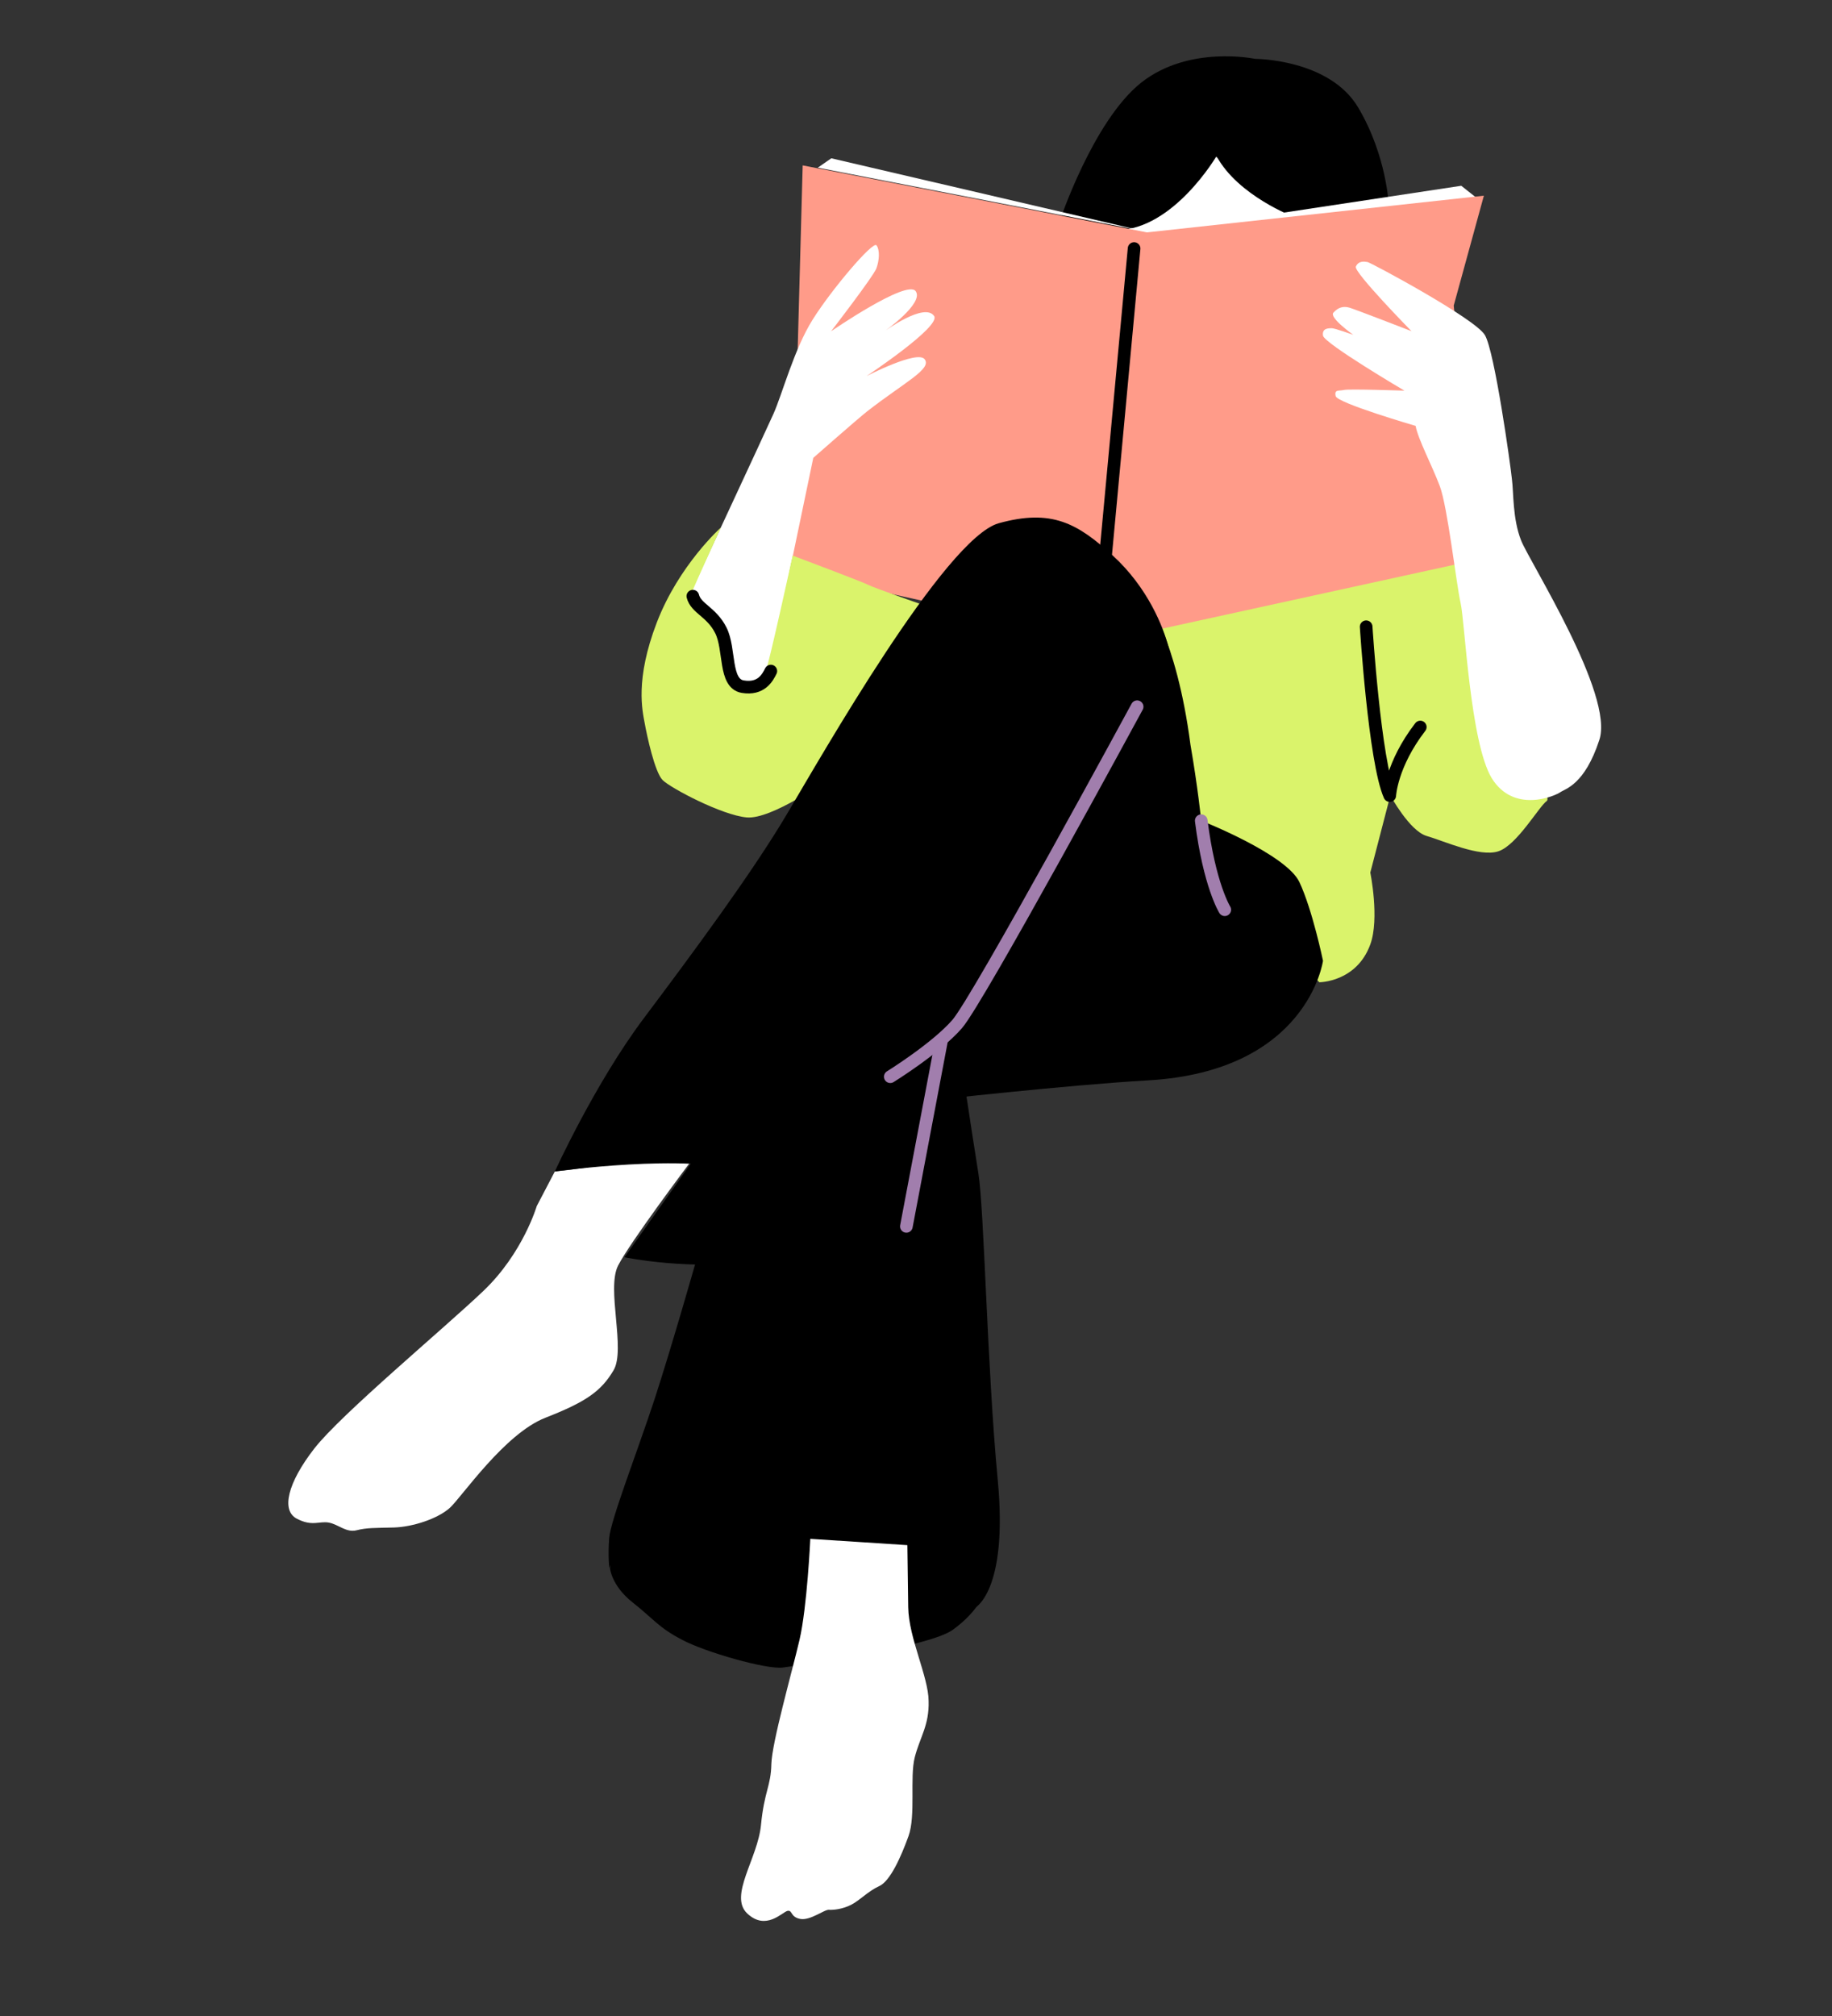 <?xml version="1.0" encoding="UTF-8"?> <svg xmlns="http://www.w3.org/2000/svg" width="290" height="319" viewBox="0 0 290 319" fill="none"><rect x="0" y="0" width="290" height="319" fill="#333333" stroke="none"/><path d="M208.84 155.428C208.84 155.428 214.737 155.428 216.915 149.439C218.402 145.351 216.915 138.071 216.915 138.071L220.086 125.869C220.086 125.869 223.103 131.441 225.8 132.267C228.588 133.072 234.223 135.676 237.182 134.707C240.14 133.737 243.62 127.59 244.867 126.724C246.115 125.859 234.456 101.16 234.456 101.16L232.352 88.243L181.754 96.7L182.88 127.582L208.84 155.428Z" fill="#DAF36B"></path><path d="M181.296 94.477C181.296 94.477 186.22 100.786 188.442 117.813C189.614 124.582 190.152 129.857 190.152 129.857C190.152 129.857 203.614 135.149 205.695 139.587C207.776 144.025 209.426 152.033 209.426 152.033C209.426 152.033 207.04 169.518 181.697 170.954C169.147 171.666 147.057 174.145 147.057 174.145L149.524 160.702L181.296 94.477Z" fill="black"></path><path d="M110.059 199.963C110.059 199.963 106.275 213.27 103.614 221.402C100.954 229.534 96.643 240.553 96.43 243.398C96.216 246.243 96.454 248.116 96.454 248.116C96.454 248.116 96.998 245.87 99.5 243.752C102.002 241.634 113.381 242.487 117.867 242.709C122.445 242.909 137.592 244.631 144.909 244.587C152.226 244.543 154.754 244.636 155.47 247.749C156.165 250.771 154.226 254.495 154.226 254.495C154.226 254.495 159.629 251.999 157.938 234.166C156.246 216.334 155.806 191.368 154.866 185.607C153.927 179.845 151.417 163.068 151.417 163.068L110.059 199.963Z" fill="black"></path><path d="M178.655 36.287L182.697 37.093L204.812 34.319L192.502 24.81L178.655 36.287Z" fill="white"></path><path d="M167.691 35.145C167.691 35.145 172.984 19.177 180.644 13.076C188.233 7.088 198.675 9.314 198.675 9.314C198.675 9.314 210.436 9.308 215.008 17.03C219.58 24.752 219.842 32.597 219.842 32.597L204.812 34.319C204.812 34.319 195.941 30.961 192.572 24.698C192.572 24.698 185.789 36.285 176.852 36.412L167.691 35.145Z" fill="black"></path><path d="M231.313 29.395L180.975 37.006L233.74 31.318L231.313 29.395Z" fill="white"></path><path d="M127.063 26.171L181.563 36.773L234.893 30.965L230.12 48.357L234.148 88.501L174.94 101.446L125.313 90.49L127.063 26.171Z" fill="#FF9B89"></path><path d="M179.523 39.326L174.813 90.019" stroke="black" stroke-width="2" stroke-linecap="round"></path><path d="M109.402 93.578C109.402 93.578 121.019 68.635 122.422 65.516C123.826 62.397 125.669 55.321 128.63 50.59C131.591 45.86 138.188 38.076 138.744 38.816C139.3 39.555 139.2 41.217 138.721 42.485C138.241 43.752 131.558 52.423 131.558 52.423C131.558 52.423 143.543 44.171 144.944 46.067C146.344 47.962 140.038 52.401 140.038 52.401C140.038 52.401 146.393 47.758 147.877 50.02C148.94 51.703 137.145 59.526 137.145 59.526C137.145 59.526 145.155 55.37 146.358 56.828C147.583 58.379 143.236 60.439 137.268 65.09C135.718 66.314 128.741 72.45 128.741 72.45L121.724 106.073C121.724 106.073 118.631 109.388 116.216 108.111C113.801 106.835 115.114 102.483 113.504 99.672C111.893 96.861 109.781 95.226 109.402 93.578Z" fill="white"></path><path d="M114.118 83.469C114.118 83.469 107.476 89.392 103.976 98.488C100.477 107.585 101.706 112.508 102.057 114.452C102.407 116.396 103.643 122.186 104.895 123.44C106.148 124.695 114.272 128.996 118.208 129.344C122.145 129.692 130.906 123.432 130.906 123.432C130.906 123.432 138.183 109.768 140.847 106.263C143.512 102.757 147.462 96.198 147.462 96.198C147.462 96.198 138.291 93.005 137.411 92.533C136.531 92.061 125.476 87.912 125.476 87.912C125.476 87.912 121.608 105.587 121.185 106.263C120.762 106.938 118.892 108.844 117.484 108.59C116.054 108.244 115.801 107.145 115.001 103.665C114.201 100.186 113.702 98.854 112.815 97.516C111.929 96.177 109.356 94.478 109.674 93.344C110.104 92.281 114.118 83.469 114.118 83.469Z" fill="#DAF36B"></path><path d="M224.085 67.388C224.085 67.388 211.686 63.78 211.433 62.681C211.18 61.583 211.926 61.893 212.751 61.703C213.575 61.514 222.321 61.816 222.321 61.816C222.321 61.816 209.72 54.398 209.426 53.116C209.243 51.905 210.314 51.948 210.793 51.934C211.272 51.92 214.214 52.979 214.214 52.979C214.214 52.979 210.301 50.216 211.09 49.456C211.858 48.604 212.682 48.414 213.612 48.683C214.541 48.951 223.433 52.401 223.433 52.401C223.433 52.401 214.243 43.042 214.624 42.183C215.075 41.212 215.983 41.388 216.483 41.466C216.983 41.544 233.477 50.38 235.046 53.008C236.593 55.544 239.123 73.666 239.333 75.835C239.613 77.892 239.42 82.082 240.791 85.527C242.161 88.972 255.576 109.989 253.163 117.1C250.841 124.19 247.798 124.793 246.967 125.37C246.135 125.947 239.654 128.788 236.137 123.137C232.711 117.465 231.887 98.373 231.213 95.443C230.539 92.513 229.153 80.201 227.916 76.919C226.679 73.636 224.478 69.515 224.085 67.388Z" fill="white"></path><path d="M96.567 248.181C96.567 248.181 96.812 250.921 100.113 253.536C103.526 256.222 104.209 257.511 107.933 259.45C111.565 261.411 121.472 264.242 123.986 263.856C126.501 263.471 147.066 260.668 150.857 257.868C154.74 255.047 157.066 251.33 155.984 248.301C154.923 245.364 156.056 245.681 153.226 244.693C150.374 243.614 135.522 243.174 127.776 243.027C120.029 242.881 103.698 239.487 101.585 240.359C99.331 241.456 96.567 244.693 96.567 248.181Z" fill="black"></path><path d="M128.269 243.498C128.269 243.498 127.768 254.315 126.553 259.512C125.338 264.708 122.189 275.748 122.103 279.143C122.037 282.629 120.973 283.452 120.462 288.776C119.951 294.099 115.327 299.984 118.283 302.774C121.239 305.565 123.825 302.56 124.65 302.37C125.474 302.181 125.064 303.336 126.677 303.64C128.289 303.944 130.558 302.072 131.262 302.199C131.946 302.235 133.361 302.102 134.742 301.399C136.123 300.695 137.427 299.239 139.174 298.451C140.921 297.664 142.635 293.799 143.813 290.539C144.992 287.279 143.989 281.243 144.801 278.067C145.613 274.892 147.107 273.005 146.997 269.174C146.979 265.322 143.835 259.2 143.768 254.298C143.701 249.397 143.635 244.495 143.635 244.495L128.269 243.498Z" fill="white"></path><path d="M87.832 185.363L84.964 190.846C84.964 190.846 82.788 198.285 76.55 204.24C70.311 210.194 53.99 223.762 49.755 229.205C45.519 234.649 44.491 238.984 46.959 240.294C49.426 241.604 50.538 240.641 52.066 240.93C53.594 241.219 54.809 242.558 56.447 242.14C58.086 241.722 59.362 241.785 62.347 241.702C65.332 241.62 69.359 240.302 71.243 238.561C73.126 236.82 79.892 226.853 86.33 224.338C92.767 221.824 95.152 220.149 97.119 216.836C99.086 213.522 95.964 203.943 97.838 200.265C99.712 196.587 109.201 183.986 109.201 183.986C109.201 183.986 98.557 183.694 95.324 184.325C92.091 184.956 87.832 185.363 87.832 185.363Z" fill="white"></path><path d="M87.833 185.365C87.833 185.365 94.171 171.435 101.915 161.121C109.66 150.806 118.967 138.252 124.529 128.882C130.09 119.513 149.572 85.261 158.06 82.805C166.481 80.464 170.571 82.815 176.133 87.893C181.694 92.971 184.162 99.226 184.975 102.413C186.043 106.601 177.237 128.724 168.259 143.329C163.442 151.054 151.507 162.049 151.507 162.049C151.507 162.049 144.562 192.23 143.477 194.059C142.392 195.887 127.226 188.507 118.005 185.428C108.898 182.417 87.833 185.365 87.833 185.365Z" fill="black"></path><path d="M180.005 111.827C180.005 111.827 154.884 158.183 151.507 162.051C148.129 165.918 140.927 170.373 140.927 170.373" stroke="#A17EAD" stroke-width="2" stroke-miterlimit="10" stroke-linecap="round" stroke-linejoin="round"></path><path d="M98.858 198.941C98.858 198.941 109.51 201.17 120.327 199.478C131.143 197.786 142.115 195.182 143.454 193.968C144.883 192.73 136.728 188.996 128.416 185.298C120.103 181.6 111.045 181.745 111.045 181.745L98.858 198.941Z" fill="black"></path><path d="M143.477 194.055L149.013 164.815" stroke="#A17EAD" stroke-width="2" stroke-miterlimit="10" stroke-linecap="round" stroke-linejoin="round"></path><path d="M193.876 143.95C193.876 143.95 191.442 140.074 190.153 129.862" stroke="#A17EAD" stroke-width="2" stroke-miterlimit="10" stroke-linecap="round" stroke-linejoin="round"></path><path d="M216.259 99.173C216.259 99.173 217.61 120.555 219.994 125.888C219.994 125.888 220.223 121.014 224.826 115.039" stroke="black" stroke-width="2" stroke-miterlimit="10" stroke-linecap="round" stroke-linejoin="round"></path><path d="M131.592 25.048L129.453 26.532L180.866 36.534L131.592 25.048Z" fill="white"></path><path d="M109.674 94.332C110.168 96.307 112.637 96.801 114.119 99.764C115.6 102.727 114.612 108.159 117.575 108.653C120.538 109.147 121.526 107.172 122.02 106.184" stroke="black" stroke-width="2" stroke-linecap="round"></path></svg> 